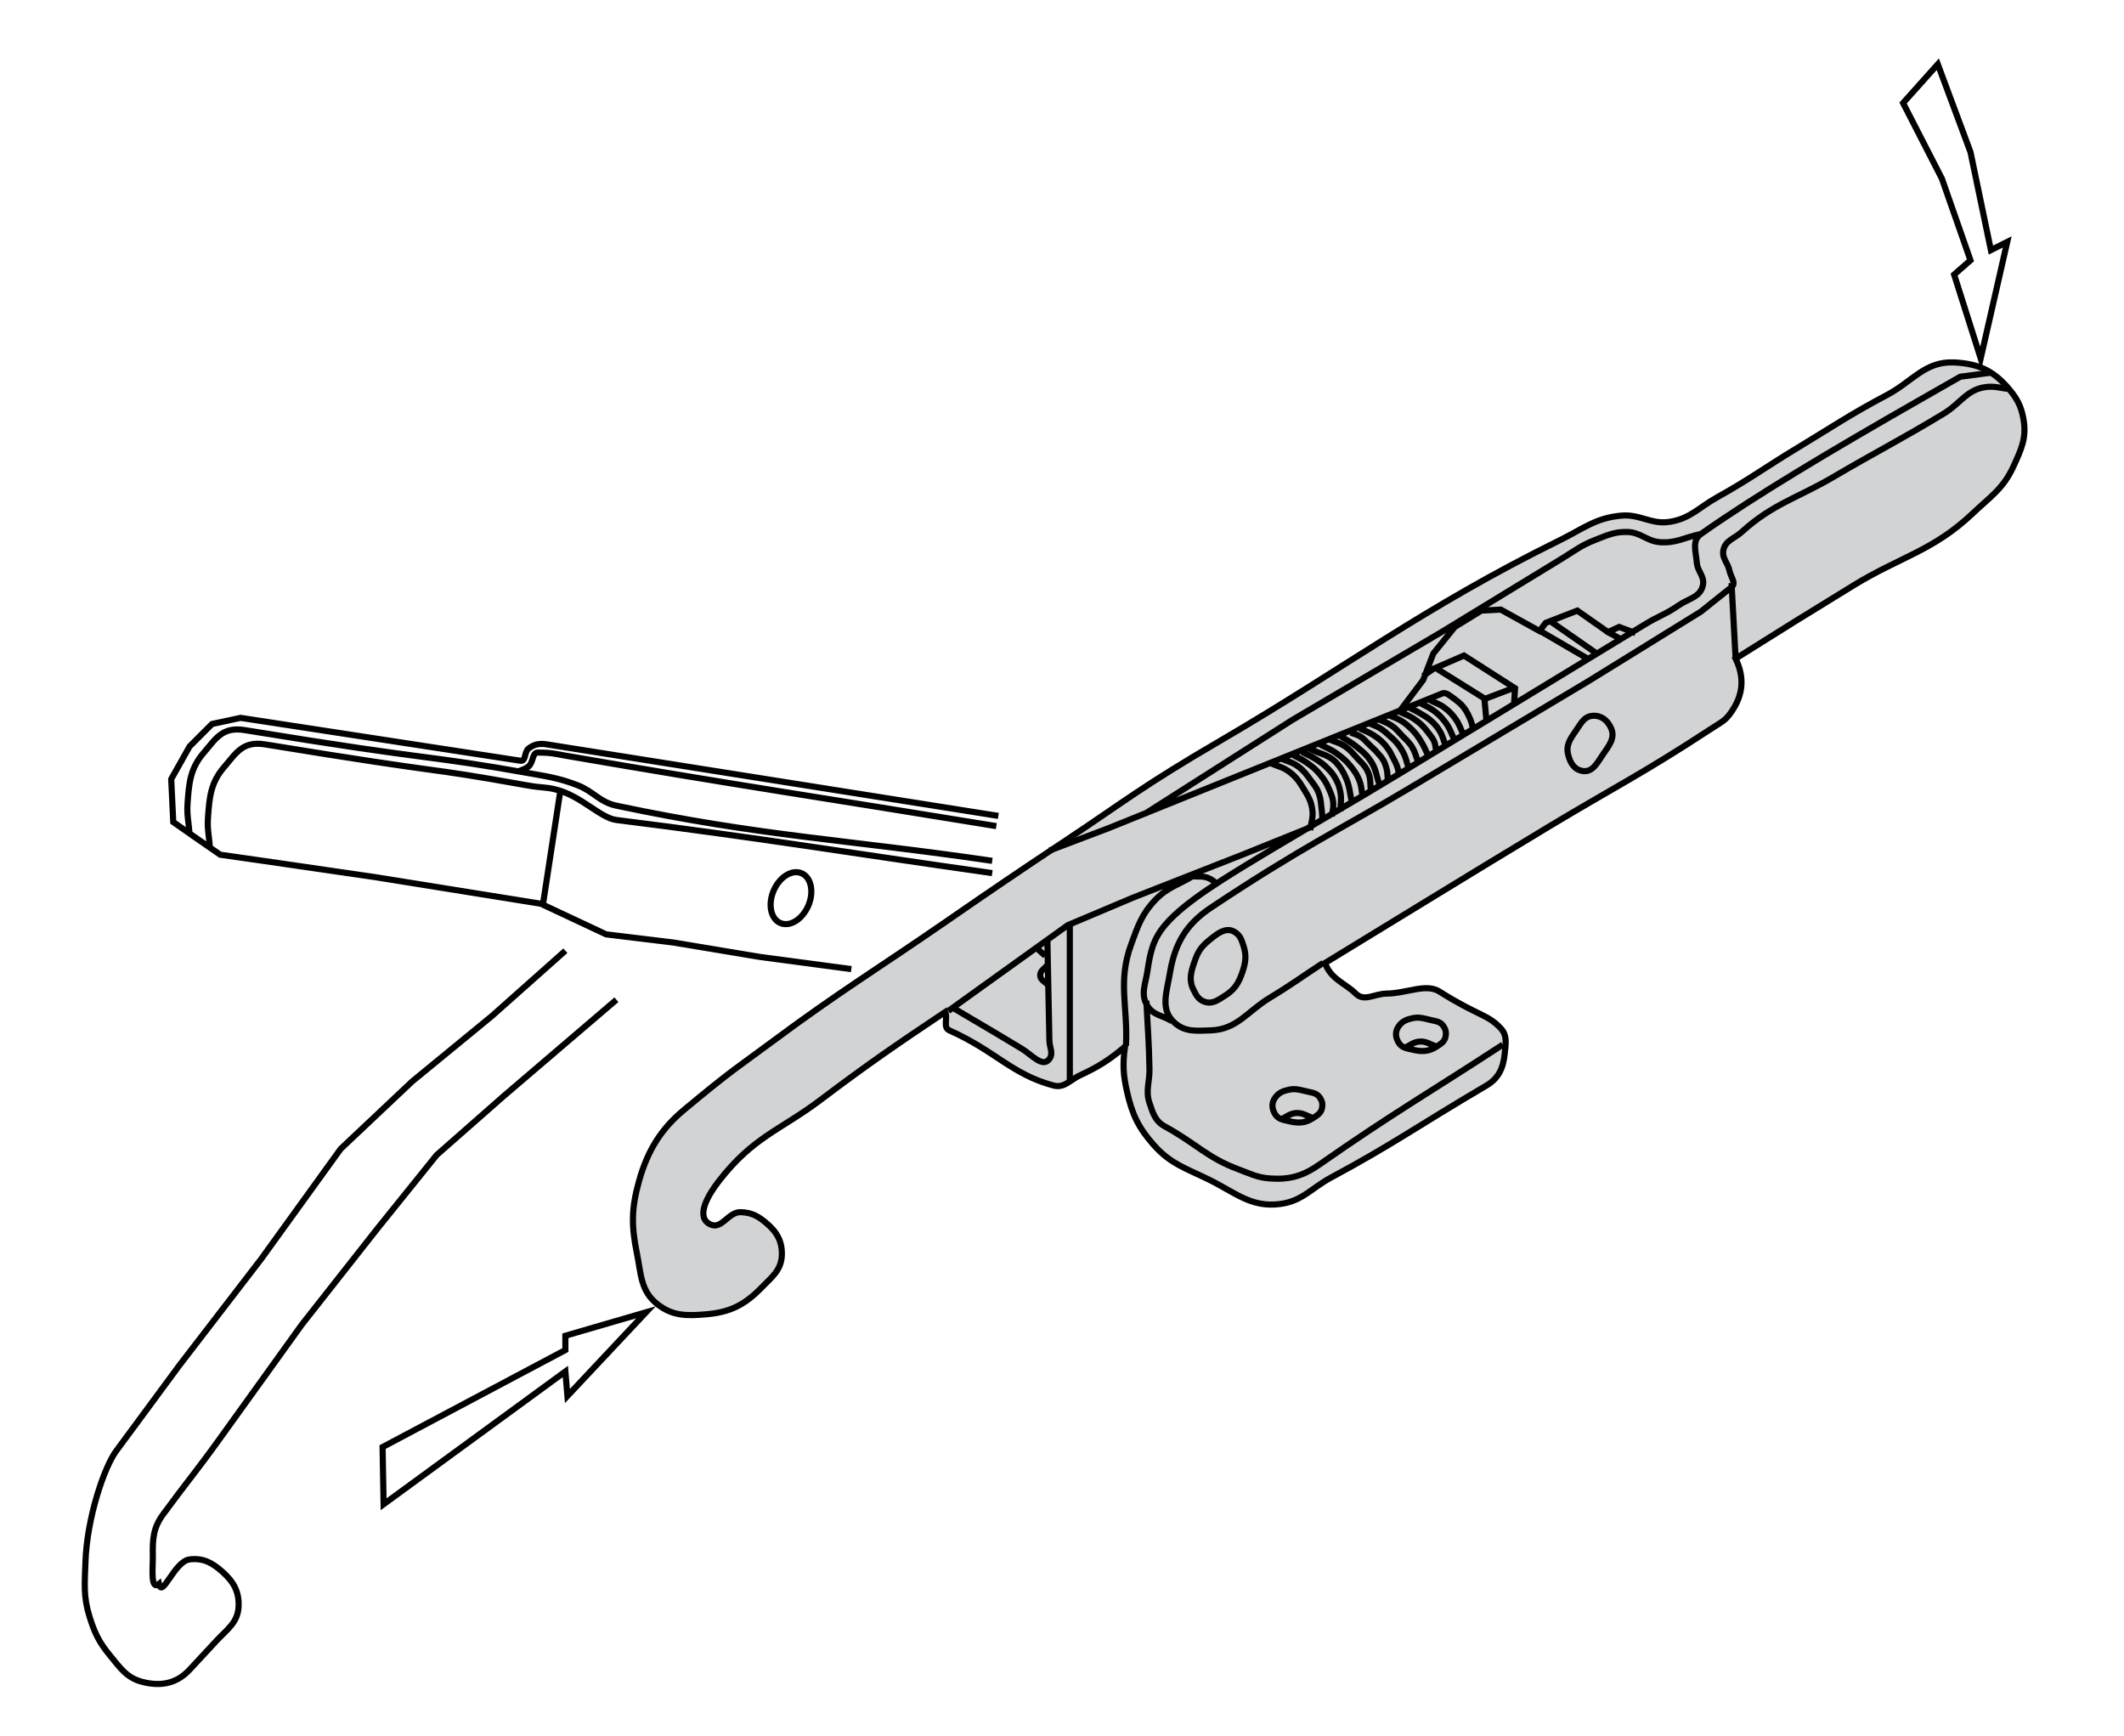 <?xml version="1.0" encoding="utf-8"?>
<!-- Generator: Adobe Illustrator 15.1.0, SVG Export Plug-In . SVG Version: 6.00 Build 0)  -->
<!DOCTYPE svg PUBLIC "-//W3C//DTD SVG 1.1//EN" "http://www.w3.org/Graphics/SVG/1.1/DTD/svg11.dtd">
<svg version="1.1" id="Layer_1" xmlns="http://www.w3.org/2000/svg" xmlns:xlink="http://www.w3.org/1999/xlink" x="0px" y="0px"
	 width="520px" height="425px" viewBox="0 0 520 425" enable-background="new 0 0 520 425" xml:space="preserve">
<g>
	<g>
		<defs>
			<rect id="SVGID_1_" x="20" y="14" width="476.383" height="398.963"/>
		</defs>
		<clipPath id="SVGID_2_">
			<use xlink:href="#SVGID_1_"  overflow="visible"/>
		</clipPath>
		<path clip-path="url(#SVGID_2_)" fill="none" stroke="#000000" stroke-width="1.5" stroke-miterlimit="3.864" d="
			M138.414,232.718l-18,16l-19.5,16l-17.5,16.5l-19.5,27l-20,26l-15.5,21c-2.824,3.827-7.148,16.232-7.5,27.25
			c-0.166,5.18-0.543,8.303,1,13.25c1.247,3.997,2.332,6.273,5,9.5c2.562,3.099,4.102,5.518,8,6.5c4.495,1.133,8.346,0.396,11.5-3
			l6.5-7c2.687-2.894,5.342-4.555,5.5-8.5c0.146-3.661-1.26-6.067-4-8.5c-2.492-2.212-4.692-3.399-8-3
			c-3.719,0.449-6.715,9.663-7.5,6c-2.18,1.744-1.442-4.209-1.5-7c-0.083-4.02,0.123-6.759,2.5-10c5.5-7.5,8.376-10.876,13.5-18
			l20.5-28.5l18.5-23.5l14.5-18l16.5-14.5l27.5-23.5 M93.664,354.218l0.25,14l44.5-32.5l0.5,6l19.25-20.5l-19.75,5.75v3.5
			L93.664,354.218L93.664,354.218z M474.414,15.718l8,21.5l5,24l4-2l-6.5,28.5l-6.5-20.5l4-3.5l-7-20l-9.5-18.5L474.414,15.718
			L474.414,15.718z"/>
	</g>
	<path fill="#D1D3D4" stroke="#000000" stroke-width="1.5" stroke-miterlimit="3.864" d="M478.414,88.718
		c-7.144-0.338-10.176,4.661-16.5,8c-8.813,4.653-13.468,7.849-22,13c-7.645,4.615-11.69,7.669-19.5,12
		c-4.424,2.454-6.512,5.157-11.5,6c-4.65,0.786-7.302-1.918-12-1.5c-6.276,0.559-9.348,3.216-15,6c-33.5,16.5-52.666,31.306-83,49
		c-19.5,11.375-23.305,14.754-38,24.5c-11.583,7.683-18.062,12.103-29.5,20c-16.38,11.31-26.021,17.129-42,29
		c-8.704,6.467-10,7-22,17c-5.428,4.523-8.841,9.732-11,17.5c-1.829,6.579-1.863,10.81-0.5,17.5c1.048,5.146,0.885,9.239,5,12.5
		c3.747,2.969,7.237,2.906,12,2.5c5.822-0.497,9.422-2.315,13.5-6.5c2.568-2.635,4.881-4.322,5-8c0.112-3.486-1.308-5.782-4-8
		c-1.957-1.611-3.467-2.395-6-2.5c-3.147-0.131-4.648,4.339-7.5,3c-3.773-1.771-0.549-7.201,2-10.5c8.5-11,15.036-12.477,25-20
		c11.557-8.727,18.687-13.606,30.328-21.386c0.056-0.039,0.115-0.076,0.172-0.114c0.653,1.617-0.594,3.792,1,4.5
		c11.25,5,15.25,10.75,25.5,13.5c0.876,0.235,1.617,0.162,2.308-0.082c1.378-0.486,2.553-1.654,4.192-2.418
		c4.609-2.147,7.1-3.737,11-7c-0.572,4.256-0.449,6.812,0.5,11c1.253,5.528,2.75,8.749,6.5,13c4.115,4.666,7.91,5.768,13.5,8.5
		c6.482,3.169,10.347,6.942,17.5,6c5.447-0.718,7.659-3.9,12.5-6.5c15.174-8.147,21-12.5,38-22.5c3.085-1.814,4.156-4.437,4.5-8
		c0.228-2.361,0.614-4.262-1-6c-3.25-3.5-5.5-3-15-9c-3.302-2.085-7.927,0.43-13,0.5c-2.925,0.041-5.432,2.068-7.5,0
		c-2.5-2.5-6.202-3.572-7.5-7.5c21.45-13.065,33.487-20.537,55-33.5c15.21-9.165,23-13,39-23.5c3.228-2.118,3.928-2.217,5.5-4.5
		c2.884-4.188,3.211-8.42,1-13c11.267-7.091,17.646-11.051,29-18c11.268-6.896,19.412-8.413,29-17.5
		c4.314-4.088,7.527-6.095,10-11.5c1.909-4.174,3.27-6.975,2.5-11.5c-0.584-3.439-1.697-5.38-4-8
		C487.728,90.523,483.992,88.982,478.414,88.718L478.414,88.718z"/>
	<path fill="none" stroke="#000000" stroke-width="1.5" stroke-miterlimit="3.864" d="M208.414,237.218l-22.5-3l-21-3.5l-16.5-2
		l-16-7.5l-40.5-6.5l-27.5-4l-10.5-1.5l-6.5-4.5l-5-3.5l-0.5-10.5l4.5-8l5.5-5.5l7-1.5l68.5,10.5c1.39,0.213,0.884-2.144,2-3
		c1.426-1.095,2.725-1.281,4.5-1l110.5,17.5 M46.414,204.218c-0.195-2.925-0.702-4.575-0.5-7.5c0.353-5.106,0.654-8.627,4-12.5
		c2.91-3.368,4.483-6.401,10-5.5c49,8,42.75,5.75,70.75,10.75c4.068,0.727,6.717,1.181,10.75,2.75c3.902,1.519,5.404,4.135,9.5,5
		c35.5,7.5,56.12,8.235,92,13.5 M51.414,207.718c-0.195-2.925-0.702-4.575-0.5-7.5c0.353-5.106,0.654-8.627,4-12.5
		c2.91-3.368,4.483-6.401,10-5.5c49,8,36,5,64,10c4.068,0.727,4.319,0.355,7,1c6.36,1.528,11,7,15,7.5c36.004,4.5,56.12,7.93,92,13
		 M137.164,193.718l-4.25,27.75 M191.059,225.95c-2.352-0.998-3.099-4.537-1.669-7.905s4.495-5.29,6.846-4.291
		c2.351,0.998,3.098,4.537,1.668,7.905S193.41,226.948,191.059,225.95L191.059,225.95z M126.914,188.843
		c0.975-0.487,1.657-0.56,2.5-1.25c1.224-1.002,0.825-3.375,2.25-3.375c3.375,0,4.14,0.299,6.75,0.75
		c40.5,7,64.355,10.522,105.5,17.25 M261.914,264.468c0-14.82,0-23.18,0-38 M232.914,246.468l11,6.5l6.25,3.75
		c2.407,1.444,5.09,4.764,6.75,2.5c1.038-1.415,0.035-2.745,0-4.5l-0.5-25 M232.164,247.468l29.25-21l16-6.75l26.75-10.5l16.75-6.75
		 M292.414,214.218c-3.705,2.34-6.457,2.846-9.5,6c-3.393,3.517-4.319,6.411-6,11c-3.323,9.076-0.763,15.098-1.25,24.75
		 M253.664,231.968c0.877,0.78,1.373,1.22,2.25,2 M256.414,236.218c-0.683,0.975-1.75,1.31-1.75,2.5c0,1.249,1.22,1.525,2,2.5
		 M302.414,228.218c-2.299-1.554-4.617,0.475-6.75,2.25c-1.788,1.488-2.5,2.799-3.25,5c-0.85,2.493-1.406,4.383-0.25,6.75
		c0.696,1.427,1.248,2.487,2.75,3c1.927,0.658,3.274-0.419,5-1.5c2.363-1.48,3.354-3.109,4.25-5.75
		c0.815-2.402,1.039-4.089,0.25-6.5C303.951,230.054,303.647,229.051,302.414,228.218L302.414,228.218z M321.414,273.718
		c1.101-0.714,2.005-1.211,2.25-2.5c0.187-0.977,0.045-1.668-0.5-2.5c-0.717-1.095-1.723-1.217-3-1.5
		c-1.621-0.359-2.873-0.833-4.5-0.5c-1.511,0.309-2.614,0.738-3.5,2c-0.896,1.277-0.817,2.672,0,4l0,0c0.8,1.3,2.014,1.404,3.5,1.75
		C317.867,274.98,319.518,274.949,321.414,273.718L321.414,273.718z M321.664,273.718c-1.755-0.487-2.688-1.441-4.5-1.25
		c-1.477,0.156-2.135,0.915-3.5,1.5 M291.664,214.468c1.657,0.195,2.714-0.153,4.25,0.5c0.971,0.413,1.372,0.915,2.25,1.5
		 M351.664,256.218c1.104-0.707,2.009-1.211,2.25-2.5c0.184-0.978,0.038-1.664-0.5-2.5c-0.707-1.101-1.723-1.217-3-1.5
		c-1.621-0.359-2.873-0.833-4.5-0.5c-1.511,0.309-2.614,0.738-3.5,2c-0.896,1.277-0.817,2.672,0,4l0,0c0.8,1.3,2.014,1.404,3.5,1.75
		C348.117,257.48,349.76,257.438,351.664,256.218L351.664,256.218z M351.914,256.218c-1.755-0.487-2.688-1.427-4.5-1.25
		c-1.479,0.145-2.135,0.915-3.5,1.5 M280.664,244.968c0.293,6.532,0.648,10.212,0.75,16.75c0.05,3.217-1.007,5.193,0,8.25
		c0.838,2.543,1.402,4.463,3.75,5.75c7.75,4.25,10.38,7.675,18,10.5c2.951,1.094,4.61,2.032,7.75,2.25
		c4.956,0.344,8.18-0.65,12.25-3.5c17.5-12.25,27.298-17.843,44.75-29.25 M323.914,235.718c-5.07,3.315-7.812,5.372-13,8.5
		c-5.53,3.335-8.045,7.788-14.5,8c-3.594,0.118-6.378,0.461-9-2c-3.425-3.214-1.766-7.367-1-12c1.2-7.26,4-12,10-16
		c21.981-14.654,31.908-19.284,49-29.5l43.5-26l27.5-17l7.5-6c1.228-0.982-0.192-2.458-0.5-4c-0.397-1.997-1.864-2.997-1.5-5
		c0.444-2.442,2.663-2.831,4.5-4.5c7.572-6.884,13.679-8.312,22.5-13.5c10.466-6.154,16.616-9.207,27-15.5
		c4.119-2.496,5.707-6.024,10.5-6.5c2.144-0.213,3.355,0.305,5.5,0.5 M286.914,249.968c-2.34-1.463-4.55-1.402-6-3.75
		c-1.742-2.82-0.495-5.222,0-8.5c0.72-4.763,1.353-7.855,4.5-11.5c4.75-5.5,14.25-11.25,25.5-18c13.235-7.941,19.599-11.458,32-19
		l37-22.5l23-14c3.058-1.861,5.065-2.449,8-4.5c2.497-1.745,5.412-2.011,6-5c0.43-2.182-1.316-3.284-1.5-5.5
		c-0.228-2.748-1.256-5.413,1-7c13.5-9.5,31.949-20.471,53-32.5l10.5-6l7.5-1 M256.914,208.218l14.5-5.5l81.75-33
		c0.883-0.356,2.107,0.787,3.25,1.625c1.823,1.338,2.592,2.553,3.5,4.625c0.408,0.933,0.457,1.525,0.75,2.5 M280.289,199.218
		l36.125-23l36.5-21.5l29.5-18c3.056-1.865,4.663-3.205,8-4.5c2.998-1.164,4.785-2.084,8-2c3.268,0.085,4.74,2.256,8,2.5
		c3.967,0.297,6.1-1.22,10-2 M389.914,175.218c-2.068,0.145-2.82,1.796-4,3.5c-1.404,2.028-2.599,3.607-2,6
		c0.503,2.011,1.457,3.651,3.5,4c2.462,0.42,3.589-1.939,5-4c1.498-2.188,3.102-4.087,2-6.5
		C393.538,176.299,392.019,175.071,389.914,175.218L389.914,175.218z M424.914,161.218l-1-18.5 M342.664,174.093l5.75-7.625l2.5-6.5
		l5.25-6.5l6.5-4l4.75-0.25l9.5,5.25l1.5-2l7.75-3l7.5,5.25l2.75-1.25l4,1.5 M348.414,165.468l2.5-1.75l7.5-3.25l12.5,8l-0.25,4
		 M351.414,163.468l12,7.5l0.5,5.5 M363.164,171.218l7.25-2.75 M376.664,154.218l12,7 M379.414,151.968l11.5,8 M396.414,156.218
		l-3.25-1.75 M311.164,186.843c1.706,0.78,2.866,0.885,4.375,2c1.752,1.294,2.496,2.387,3.625,4.25
		c1.121,1.851,1.844,2.979,2.125,5.125c0.255,1.943-0.305,3.05-0.5,5 M313.414,185.593c1.706,0.78,2.863,0.89,4.375,2
		c1.391,1.021,1.979,1.86,3,3.25c0.946,1.287,1.601,1.992,2.125,3.5c0.456,1.31,0.45,2.125,0.625,3.5
		c0.16,1.261,0.152,1.982,0.25,3.25 M316.414,184.718c1.316,0.731,2.136,1.02,3.375,1.875c1.506,1.04,2.348,1.704,3.5,3.125
		c0.938,1.156,1.408,1.884,2,3.25c0.645,1.487,1.097,2.38,1.125,4c0.02,1.131-0.229,1.754-0.375,2.875 M350.039,171.343
		c1.463,0.78,2.442,0.982,3.75,2c1.17,0.911,1.774,1.536,2.625,2.75c0.938,1.339,1.144,2.288,1.875,3.75 M347.914,172.218
		c1.072,0.585,1.744,0.807,2.75,1.5c1.392,0.959,2.09,1.665,3.125,3c1.216,1.569,1.449,2.745,2.375,4.5 M345.039,173.218
		c1.023,0.536,1.634,0.78,2.625,1.375c1.171,0.703,1.875,1.07,2.875,2c0.836,0.778,1.266,1.284,1.875,2.25
		c0.815,1.294,0.915,2.211,1.5,3.625 M342.664,174.218c1.365,0.683,2.245,0.881,3.5,1.75c1.361,0.943,2.099,1.575,3.125,2.875
		c1.875,2.375,2,2.625,2.25,4.625 M340.039,175.093c1.023,0.438,1.654,0.579,2.625,1.125c1.003,0.564,1.53,0.969,2.375,1.75
		c1.375,1.272,2.027,2.149,3,3.75c0.679,1.118,0.915,1.83,1.5,3 M337.539,176.093c1.219,0.585,2.008,0.739,3.125,1.5
		c1.111,0.757,1.574,1.399,2.5,2.375c1.144,1.204,1.953,1.793,2.75,3.25c0.578,1.056,0.687,1.754,1.125,2.875 M335.289,177.093
		c0.975,0.438,1.581,0.578,2.5,1.125c1.014,0.604,1.493,1.09,2.375,1.875c0.824,0.733,1.303,1.146,2,2
		c0.624,0.765,0.905,1.257,1.375,2.125c0.689,1.275,0.763,2.135,1.25,3.5 M332.914,178.343c0.975,0.438,1.559,0.618,2.5,1.125
		c0.929,0.5,1.434,0.832,2.25,1.5c0.881,0.721,1.312,1.219,2,2.125c0.647,0.853,0.881,1.425,1.375,2.375
		c0.423,0.812,0.695,1.261,1,2.125c0.252,0.713,0.305,1.144,0.5,1.875 M330.664,179.343c0.878,0.341,1.435,0.404,2.25,0.875
		c1.076,0.622,1.469,1.274,2.375,2.125c0.804,0.755,1.275,1.168,2,2c0.57,0.655,0.937,1.001,1.375,1.75
		c0.397,0.68,0.532,1.118,0.75,1.875c0.34,1.18,0.229,1.906,0.375,3.125 M328.039,180.093c1.56,1.023,2.549,1.452,4,2.625
		c1.502,1.213,2.408,1.908,3.5,3.5c1.414,2.061,1.372,3.66,2.25,6 M325.664,181.093c1.268,0.536,2.077,0.654,3.25,1.375
		c1.528,0.939,2.164,1.802,3.375,3.125c1.126,1.23,1.943,1.853,2.625,3.375c0.767,1.712,0.457,2.897,0.75,4.75 M322.914,182.093
		c1.706,0.926,2.807,1.23,4.375,2.375c1.505,1.098,2.341,1.792,3.5,3.25c0.859,1.08,1.322,1.736,1.875,3
		c0.721,1.647,0.61,2.745,1,4.5 M320.539,183.218c2.633,1.414,4.762,1.394,6.75,3.625c1.035,1.161,1.466,1.966,2.125,3.375
		c1.088,2.324,0.991,3.889,1.625,6.375 M318.789,184.093c1.316,0.683,2.132,0.943,3.375,1.75c1.194,0.775,1.884,1.229,2.875,2.25
		c0.896,0.923,1.391,1.492,2,2.625c0.636,1.181,0.885,1.931,1.125,3.25c0.323,1.774,0,2.821,0,4.625"/>
</g>
</svg>
